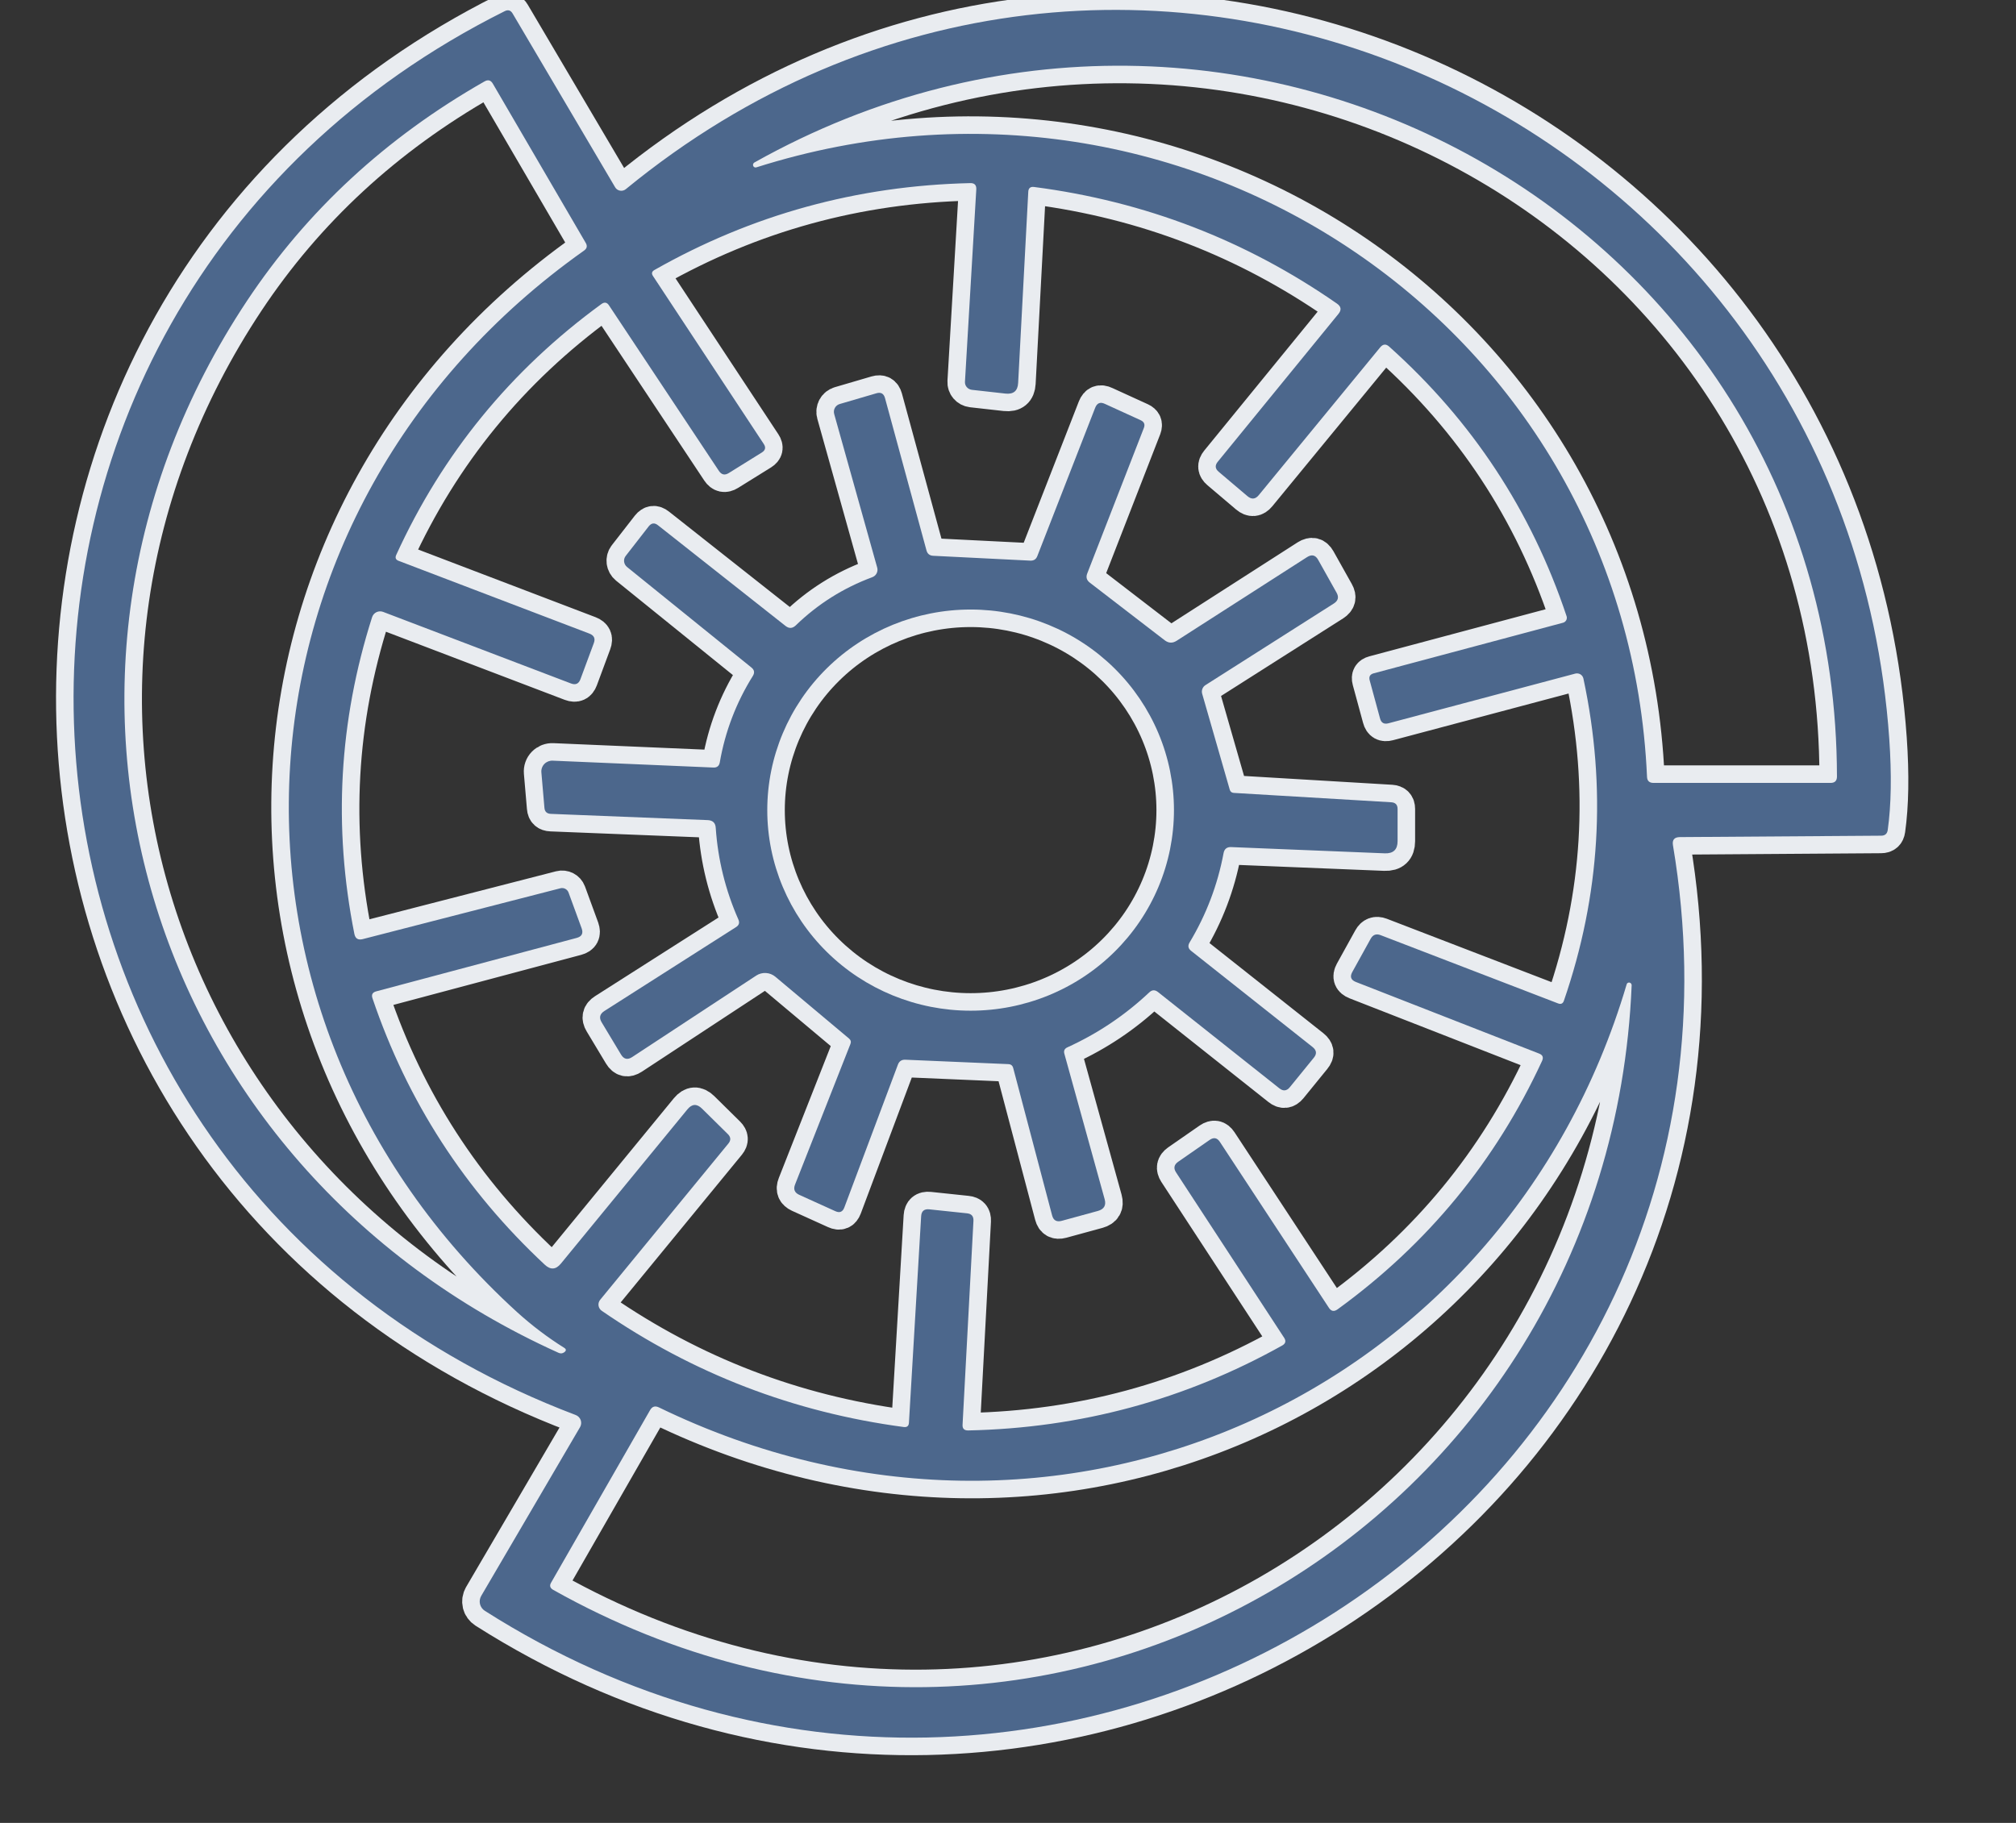 <svg width="115" height="104" viewBox="0 0 115 104" fill="none" xmlns="http://www.w3.org/2000/svg">
<rect x="0" y="0" width="115" height="104" fill="#333333" stroke="none"/>
<g clip-path="url(#clip0_8_316)">
<path d="M95.823 47.758L107.304 47.678C107.528 47.678 107.655 47.568 107.684 47.347C107.882 45.928 107.912 44.199 107.771 42.159C105.278 6.4 64.015 -12.434 35.7 10.791C35.655 10.828 35.602 10.855 35.545 10.87C35.488 10.886 35.429 10.888 35.371 10.878C35.313 10.868 35.257 10.846 35.209 10.813C35.161 10.78 35.12 10.737 35.091 10.686L29.241 0.77C29.133 0.586 28.984 0.541 28.794 0.635C-5.738 17.886 -3.475 66.965 32.834 80.727C32.901 80.751 32.961 80.79 33.011 80.84C33.061 80.889 33.099 80.949 33.124 81.015C33.148 81.081 33.157 81.151 33.151 81.221C33.145 81.291 33.124 81.359 33.089 81.42L27.451 91.048C27.368 91.19 27.343 91.358 27.381 91.516C27.419 91.675 27.518 91.812 27.656 91.9C60.254 112.629 101.784 85.97 95.431 48.218C95.382 47.915 95.512 47.762 95.823 47.758Z" stroke="#E9ECF0" stroke-width="2"/>
<path d="M43.153 9.546C67.782 1.739 92.821 18.781 93.952 44.317C93.96 44.55 94.085 44.667 94.325 44.667H104.42C104.665 44.667 104.787 44.546 104.787 44.305C104.737 12.612 70.647 -6.221 43.035 9.27C43.001 9.288 42.976 9.319 42.963 9.356C42.95 9.392 42.951 9.432 42.966 9.467C42.981 9.502 43.009 9.529 43.043 9.544C43.078 9.559 43.117 9.559 43.153 9.546Z" stroke="#E9ECF0" stroke-width="2"/>
<path d="M29.515 74.876C10.704 57.754 12.482 29.053 33.313 14.299C33.483 14.18 33.516 14.033 33.412 13.857L28.11 4.768C27.994 4.572 27.836 4.531 27.637 4.646C22.026 7.843 17.509 12.017 14.086 17.169C-0.218 38.725 8.28 66.542 31.864 77.182C31.98 77.235 32.09 77.223 32.194 77.145C32.31 77.055 32.306 76.972 32.181 76.894C31.236 76.301 30.348 75.629 29.515 74.876Z" stroke="#E9ECF0" stroke-width="2"/>
<path d="M43.458 25.816L41.574 26.987C41.346 27.13 41.158 27.089 41.008 26.864L34.742 17.426C34.627 17.246 34.481 17.22 34.307 17.346C29.14 21.116 25.238 25.887 22.602 31.66C22.528 31.823 22.573 31.936 22.739 31.997L33.624 36.149C33.889 36.251 33.972 36.433 33.872 36.695L33.108 38.755C33.012 39.013 32.834 39.093 32.573 38.994L21.856 34.91C21.796 34.887 21.731 34.876 21.666 34.879C21.601 34.881 21.537 34.897 21.478 34.924C21.419 34.952 21.367 34.991 21.324 35.039C21.281 35.087 21.249 35.143 21.229 35.205C19.335 41.141 18.997 47.167 20.215 53.283C20.269 53.549 20.429 53.647 20.694 53.578L31.97 50.677C32.062 50.653 32.16 50.665 32.245 50.709C32.33 50.753 32.396 50.827 32.43 50.916L33.182 52.971C33.282 53.253 33.186 53.433 32.896 53.51L21.465 56.558C21.249 56.615 21.177 56.746 21.247 56.951C23.236 62.83 26.512 67.897 31.075 72.153C31.402 72.46 31.709 72.439 31.995 72.092L39.212 63.292C39.473 62.973 39.751 62.959 40.045 63.249L41.518 64.702C41.692 64.874 41.703 65.054 41.549 65.242L34.233 74.159C34.196 74.205 34.169 74.259 34.153 74.316C34.138 74.373 34.134 74.433 34.143 74.491C34.152 74.55 34.172 74.606 34.204 74.656C34.235 74.707 34.277 74.75 34.326 74.784C39.527 78.366 45.269 80.576 51.551 81.414C51.738 81.438 51.837 81.358 51.849 81.174L52.546 69.381C52.566 69.095 52.72 68.966 53.006 68.995L55.157 69.222C55.418 69.246 55.542 69.39 55.529 69.651L54.908 81.285C54.895 81.506 55.003 81.614 55.231 81.61C61.626 81.475 67.595 79.86 73.14 76.765C73.335 76.655 73.372 76.507 73.252 76.323L67.085 66.885C66.932 66.648 66.972 66.448 67.204 66.284L69.006 65.033C69.238 64.874 69.431 64.911 69.584 65.144L75.801 74.606C75.933 74.815 76.101 74.846 76.304 74.698C81.43 70.974 85.318 66.25 87.966 60.526C88.057 60.326 88.001 60.187 87.798 60.109L77.348 56.025C77.062 55.914 76.992 55.726 77.137 55.46L78.188 53.559C78.316 53.326 78.505 53.257 78.753 53.351L88.873 57.245C89.039 57.31 89.151 57.261 89.209 57.098C91.285 51.076 91.656 44.945 90.322 38.706C90.311 38.658 90.29 38.612 90.261 38.572C90.232 38.531 90.194 38.497 90.151 38.471C90.108 38.446 90.061 38.429 90.011 38.422C89.961 38.414 89.91 38.417 89.862 38.43L79.207 41.264C78.95 41.333 78.788 41.241 78.722 40.987L78.132 38.817C78.074 38.604 78.152 38.469 78.368 38.412L89.159 35.529C89.198 35.519 89.234 35.501 89.266 35.476C89.297 35.451 89.324 35.421 89.343 35.386C89.362 35.351 89.374 35.312 89.377 35.273C89.381 35.233 89.377 35.193 89.364 35.155C87.355 29.141 83.979 24.012 79.238 19.769C79.06 19.613 78.894 19.626 78.741 19.805L71.804 28.25C71.609 28.487 71.393 28.506 71.157 28.305L69.516 26.913C69.313 26.741 69.296 26.551 69.466 26.343L76.348 17.91C76.534 17.686 76.507 17.489 76.267 17.322C71.07 13.708 65.312 11.49 58.992 10.668C58.776 10.639 58.665 10.733 58.656 10.95L58.078 21.854C58.053 22.303 57.813 22.504 57.357 22.455L55.436 22.24C55.323 22.226 55.22 22.171 55.147 22.085C55.074 22 55.038 21.891 55.045 21.78L55.691 10.803C55.704 10.558 55.587 10.439 55.343 10.447C48.899 10.594 42.896 12.246 37.335 15.402C37.181 15.488 37.152 15.603 37.248 15.746L43.569 25.331C43.698 25.527 43.661 25.689 43.458 25.816Z" stroke="#E9ECF0" stroke-width="2"/>
<path d="M92.79 56.16C85.834 79.66 60.285 91.312 37.59 80.297C37.374 80.191 37.206 80.24 37.086 80.445L31.435 90.294C31.336 90.465 31.375 90.602 31.553 90.704C59.489 106.379 91.801 86.982 93.075 56.209C93.076 56.173 93.064 56.138 93.04 56.11C93.017 56.082 92.985 56.063 92.949 56.057C92.914 56.051 92.878 56.058 92.849 56.077C92.819 56.096 92.798 56.125 92.79 56.16Z" stroke="#E9ECF0" stroke-width="2"/>
<path d="M60.888 59.753C62.62 58.964 64.176 57.92 65.556 56.62C65.714 56.468 65.879 56.46 66.054 56.595L72.978 62.09C73.198 62.266 73.397 62.245 73.575 62.029L74.943 60.348C75.129 60.123 75.106 59.919 74.874 59.735L67.943 54.246C67.778 54.115 67.749 53.958 67.856 53.774C68.809 52.188 69.456 50.489 69.796 48.678C69.841 48.432 69.989 48.316 70.237 48.328L78.99 48.684C79.478 48.704 79.723 48.473 79.723 47.991V46.151C79.723 45.914 79.603 45.787 79.362 45.771L70.38 45.237C70.26 45.229 70.183 45.168 70.15 45.053L68.577 39.583C68.551 39.491 68.554 39.393 68.588 39.303C68.621 39.214 68.683 39.138 68.764 39.087L76.087 34.432C76.335 34.272 76.387 34.066 76.242 33.812L75.191 31.936C75.038 31.666 74.829 31.615 74.564 31.782L67.117 36.56C66.885 36.707 66.659 36.697 66.439 36.529L62.175 33.248C61.988 33.109 61.936 32.933 62.019 32.721L65.252 24.411C65.326 24.211 65.266 24.066 65.071 23.976L63.032 23.044C62.767 22.917 62.581 22.99 62.473 23.264L59.172 31.727C59.102 31.911 58.965 31.997 58.762 31.985L53.236 31.709C53.033 31.701 52.904 31.599 52.85 31.402L50.482 22.706C50.411 22.453 50.25 22.363 49.997 22.436L47.902 23.05C47.785 23.084 47.685 23.162 47.626 23.269C47.567 23.376 47.552 23.502 47.585 23.62L50.041 32.39C50.07 32.498 50.057 32.613 50.005 32.712C49.954 32.812 49.867 32.889 49.761 32.929C48.107 33.543 46.651 34.46 45.391 35.683C45.204 35.859 45.012 35.869 44.813 35.714L37.534 29.967C37.339 29.812 37.163 29.832 37.005 30.029L35.694 31.715C35.62 31.808 35.587 31.926 35.601 32.044C35.615 32.162 35.675 32.27 35.768 32.347L42.861 38.081C43.031 38.216 43.06 38.375 42.948 38.559C41.995 40.084 41.365 41.732 41.058 43.502C41.021 43.702 40.901 43.798 40.698 43.79L31.535 43.398C31.446 43.393 31.357 43.407 31.274 43.439C31.191 43.472 31.116 43.521 31.054 43.585C30.992 43.648 30.944 43.724 30.915 43.807C30.885 43.89 30.874 43.978 30.882 44.066L31.056 46.084C31.073 46.309 31.197 46.425 31.429 46.433L40.368 46.789C40.658 46.801 40.812 46.948 40.828 47.23C40.953 49.046 41.383 50.789 42.121 52.462C42.2 52.642 42.156 52.785 41.991 52.891L34.475 57.681C34.214 57.848 34.162 58.063 34.32 58.324L35.426 60.164C35.588 60.434 35.801 60.481 36.067 60.305L43.141 55.657C43.304 55.551 43.499 55.5 43.695 55.512C43.891 55.524 44.078 55.599 44.228 55.724L48.431 59.25C48.534 59.336 48.561 59.441 48.511 59.563L45.354 67.579C45.246 67.848 45.325 68.045 45.59 68.167L47.647 69.099C47.896 69.214 48.068 69.144 48.163 68.891L51.222 60.734C51.296 60.542 51.437 60.45 51.644 60.459L57.513 60.71C57.666 60.714 57.761 60.79 57.798 60.937L60.018 69.345C60.092 69.627 60.275 69.729 60.565 69.651L62.629 69.087C62.981 68.989 63.109 68.766 63.014 68.419L60.714 60.115C60.668 59.947 60.726 59.827 60.888 59.753Z" stroke="#E9ECF0" stroke-width="2"/>
<path d="M66.967 46.219C66.967 44.716 66.667 43.228 66.084 41.84C65.501 40.451 64.647 39.19 63.57 38.127C62.493 37.065 61.214 36.222 59.807 35.647C58.4 35.071 56.891 34.775 55.368 34.775C52.291 34.775 49.341 35.981 47.166 38.127C44.99 40.273 43.768 43.184 43.768 46.219C43.768 49.254 44.99 52.164 47.166 54.31C49.341 56.457 52.291 57.662 55.368 57.662C56.891 57.662 58.4 57.366 59.807 56.791C61.214 56.216 62.493 55.373 63.57 54.31C64.647 53.248 65.501 51.986 66.084 50.598C66.667 49.21 66.967 47.722 66.967 46.219Z" stroke="#E9ECF0" stroke-width="2"/>
<path d="M114.416 -7H115V104H0V103.215L113.981 103.35C114.089 103.35 114.194 103.307 114.271 103.231C114.348 103.155 114.391 103.053 114.391 102.945L114.416 -7Z" fill="#020101" fill-opacity="0.01"/>
<path d="M95.431 48.218C101.784 85.97 60.254 112.629 27.656 91.9C27.518 91.812 27.419 91.675 27.381 91.516C27.343 91.358 27.368 91.19 27.451 91.048L33.089 81.42C33.124 81.359 33.145 81.291 33.151 81.221C33.157 81.151 33.148 81.081 33.124 81.015C33.099 80.949 33.061 80.889 33.011 80.84C32.961 80.79 32.901 80.751 32.834 80.727C-3.475 66.965 -5.738 17.886 28.794 0.635C28.984 0.541 29.133 0.586 29.241 0.77L35.091 10.686C35.12 10.737 35.161 10.78 35.209 10.813C35.257 10.846 35.313 10.868 35.371 10.878C35.429 10.888 35.488 10.886 35.545 10.87C35.602 10.855 35.655 10.828 35.7 10.791C64.015 -12.434 105.278 6.4 107.771 42.159C107.912 44.199 107.882 45.928 107.684 47.347C107.655 47.568 107.528 47.678 107.304 47.678L95.823 47.758C95.512 47.762 95.382 47.915 95.431 48.218ZM43.153 9.546C67.782 1.739 92.821 18.781 93.952 44.318C93.96 44.551 94.085 44.667 94.325 44.667H104.42C104.665 44.667 104.787 44.547 104.787 44.305C104.737 12.612 70.647 -6.221 43.035 9.27C43.001 9.288 42.976 9.319 42.963 9.356C42.95 9.392 42.951 9.432 42.966 9.467C42.981 9.502 43.009 9.53 43.043 9.544C43.078 9.559 43.117 9.559 43.153 9.546ZM29.515 74.876C10.704 57.754 12.482 29.053 33.313 14.299C33.483 14.18 33.516 14.033 33.412 13.857L28.11 4.768C27.994 4.572 27.836 4.531 27.637 4.646C22.026 7.843 17.509 12.017 14.086 17.169C-0.218 38.725 8.28 66.542 31.864 77.182C31.98 77.235 32.09 77.223 32.194 77.145C32.31 77.055 32.306 76.972 32.181 76.894C31.236 76.301 30.348 75.629 29.515 74.876ZM43.458 25.816L41.574 26.987C41.346 27.13 41.158 27.089 41.008 26.864L34.742 17.426C34.627 17.246 34.481 17.22 34.307 17.346C29.14 21.116 25.238 25.887 22.602 31.66C22.528 31.823 22.573 31.936 22.739 31.997L33.624 36.149C33.889 36.251 33.972 36.433 33.872 36.695L33.108 38.755C33.012 39.013 32.834 39.093 32.573 38.994L21.856 34.91C21.796 34.887 21.731 34.876 21.666 34.879C21.601 34.881 21.537 34.897 21.478 34.924C21.419 34.952 21.367 34.991 21.324 35.039C21.281 35.087 21.249 35.144 21.228 35.205C19.335 41.141 18.997 47.167 20.215 53.283C20.269 53.549 20.429 53.647 20.694 53.578L31.97 50.677C32.062 50.653 32.16 50.665 32.245 50.709C32.33 50.753 32.396 50.827 32.43 50.916L33.182 52.971C33.282 53.253 33.186 53.433 32.896 53.51L21.465 56.558C21.249 56.615 21.177 56.746 21.247 56.951C23.236 62.83 26.512 67.897 31.075 72.153C31.402 72.46 31.709 72.44 31.995 72.092L39.212 63.292C39.473 62.973 39.751 62.959 40.045 63.249L41.518 64.702C41.692 64.874 41.703 65.054 41.549 65.242L34.233 74.159C34.196 74.205 34.169 74.259 34.153 74.316C34.138 74.373 34.134 74.433 34.143 74.491C34.152 74.55 34.172 74.606 34.204 74.656C34.235 74.707 34.277 74.75 34.326 74.784C39.527 78.366 45.269 80.576 51.551 81.414C51.738 81.438 51.837 81.358 51.849 81.174L52.546 69.381C52.566 69.095 52.72 68.966 53.006 68.995L55.157 69.222C55.418 69.246 55.542 69.39 55.529 69.651L54.908 81.285C54.895 81.506 55.003 81.614 55.231 81.61C61.626 81.475 67.595 79.86 73.14 76.765C73.335 76.655 73.372 76.507 73.252 76.323L67.085 66.885C66.932 66.648 66.972 66.448 67.204 66.284L69.006 65.033C69.238 64.874 69.431 64.911 69.584 65.144L75.801 74.606C75.933 74.815 76.101 74.846 76.304 74.698C81.43 70.974 85.318 66.25 87.966 60.526C88.057 60.326 88.001 60.187 87.798 60.109L77.348 56.025C77.062 55.914 76.992 55.726 77.137 55.46L78.188 53.559C78.316 53.326 78.505 53.257 78.753 53.351L88.873 57.245C89.039 57.31 89.151 57.261 89.209 57.098C91.285 51.076 91.656 44.945 90.322 38.706C90.311 38.658 90.29 38.612 90.261 38.572C90.232 38.531 90.194 38.497 90.151 38.471C90.108 38.446 90.061 38.429 90.011 38.422C89.961 38.415 89.91 38.417 89.862 38.43L79.207 41.264C78.95 41.333 78.788 41.241 78.722 40.987L78.132 38.817C78.074 38.604 78.152 38.469 78.368 38.412L89.159 35.529C89.198 35.519 89.234 35.501 89.266 35.476C89.297 35.451 89.324 35.421 89.343 35.386C89.362 35.351 89.374 35.312 89.377 35.273C89.381 35.233 89.377 35.193 89.364 35.155C87.355 29.141 83.979 24.012 79.238 19.769C79.06 19.613 78.894 19.626 78.741 19.805L71.804 28.25C71.609 28.487 71.393 28.506 71.157 28.305L69.516 26.913C69.313 26.741 69.296 26.551 69.466 26.343L76.348 17.911C76.534 17.686 76.507 17.489 76.267 17.322C71.07 13.708 65.312 11.49 58.992 10.668C58.776 10.639 58.665 10.733 58.656 10.95L58.078 21.854C58.053 22.303 57.813 22.504 57.357 22.455L55.436 22.24C55.323 22.226 55.22 22.171 55.147 22.085C55.074 22 55.038 21.891 55.045 21.78L55.691 10.803C55.704 10.558 55.587 10.439 55.343 10.447C48.899 10.594 42.896 12.246 37.335 15.402C37.181 15.488 37.152 15.603 37.248 15.746L43.569 25.331C43.698 25.527 43.661 25.689 43.458 25.816ZM92.79 56.16C85.834 79.66 60.285 91.312 37.59 80.297C37.374 80.191 37.206 80.24 37.086 80.445L31.436 90.294C31.336 90.465 31.375 90.602 31.554 90.704C59.489 106.379 91.801 86.982 93.076 56.209C93.076 56.173 93.064 56.138 93.04 56.11C93.017 56.082 92.985 56.063 92.949 56.057C92.914 56.051 92.878 56.058 92.849 56.077C92.819 56.096 92.798 56.125 92.79 56.16Z" fill="#4C678C"/>
<path d="M60.714 60.115L63.014 68.419C63.109 68.766 62.981 68.989 62.628 69.087L60.565 69.651C60.275 69.729 60.092 69.627 60.017 69.345L57.798 60.937C57.761 60.79 57.666 60.714 57.512 60.71L51.644 60.459C51.437 60.45 51.296 60.542 51.222 60.734L48.163 68.891C48.068 69.144 47.896 69.214 47.647 69.099L45.59 68.167C45.325 68.045 45.246 67.848 45.353 67.579L48.511 59.563C48.561 59.441 48.534 59.336 48.431 59.25L44.228 55.724C44.078 55.599 43.891 55.524 43.694 55.512C43.498 55.5 43.304 55.551 43.141 55.657L36.066 60.305C35.801 60.481 35.588 60.434 35.426 60.164L34.32 58.324C34.162 58.063 34.214 57.848 34.475 57.681L41.99 52.891C42.156 52.785 42.2 52.642 42.121 52.462C41.383 50.789 40.952 49.046 40.828 47.23C40.812 46.948 40.658 46.801 40.368 46.789L31.429 46.433C31.197 46.425 31.073 46.309 31.056 46.084L30.882 44.066C30.874 43.978 30.885 43.89 30.915 43.807C30.944 43.724 30.991 43.648 31.053 43.585C31.115 43.521 31.19 43.472 31.273 43.439C31.357 43.407 31.446 43.393 31.535 43.398L40.697 43.79C40.901 43.798 41.021 43.702 41.058 43.502C41.365 41.732 41.995 40.084 42.948 38.559C43.06 38.375 43.031 38.216 42.861 38.081L35.768 32.347C35.675 32.27 35.615 32.162 35.601 32.044C35.587 31.926 35.62 31.808 35.694 31.715L37.005 30.029C37.163 29.832 37.339 29.812 37.533 29.967L44.813 35.714C45.012 35.869 45.204 35.859 45.391 35.683C46.651 34.46 48.107 33.543 49.761 32.929C49.867 32.889 49.954 32.812 50.005 32.712C50.057 32.613 50.069 32.498 50.041 32.39L47.585 23.62C47.552 23.502 47.566 23.376 47.626 23.269C47.685 23.162 47.784 23.084 47.902 23.05L49.997 22.436C50.25 22.363 50.411 22.453 50.482 22.706L52.85 31.402C52.904 31.599 53.033 31.701 53.236 31.709L58.762 31.985C58.965 31.997 59.102 31.911 59.172 31.727L62.473 23.264C62.581 22.99 62.767 22.917 63.032 23.044L65.071 23.976C65.266 24.066 65.326 24.211 65.252 24.411L62.019 32.721C61.936 32.933 61.988 33.109 62.175 33.248L66.439 36.529C66.659 36.697 66.884 36.707 67.116 36.56L74.564 31.782C74.829 31.615 75.038 31.666 75.191 31.936L76.242 33.812C76.387 34.066 76.335 34.272 76.086 34.432L68.764 39.087C68.683 39.138 68.621 39.214 68.588 39.303C68.554 39.393 68.55 39.491 68.577 39.583L70.15 45.053C70.183 45.168 70.26 45.229 70.38 45.237L79.362 45.771C79.603 45.787 79.723 45.914 79.723 46.151V47.991C79.723 48.473 79.478 48.704 78.989 48.684L70.237 48.328C69.988 48.316 69.841 48.432 69.796 48.678C69.456 50.489 68.809 52.188 67.856 53.774C67.748 53.958 67.777 54.115 67.943 54.246L74.874 59.735C75.106 59.919 75.129 60.123 74.943 60.348L73.575 62.029C73.397 62.245 73.198 62.266 72.978 62.09L66.053 56.595C65.879 56.46 65.714 56.468 65.556 56.62C64.176 57.92 62.62 58.964 60.888 59.753C60.726 59.827 60.668 59.947 60.714 60.115ZM66.967 46.219C66.967 44.716 66.667 43.228 66.084 41.84C65.501 40.451 64.647 39.19 63.57 38.127C62.493 37.064 61.214 36.221 59.807 35.646C58.399 35.071 56.891 34.775 55.368 34.775C52.291 34.775 49.341 35.981 47.166 38.127C44.99 40.273 43.768 43.184 43.768 46.219C43.768 49.254 44.99 52.164 47.166 54.31C49.341 56.456 52.291 57.662 55.368 57.662C56.891 57.662 58.399 57.366 59.807 56.791C61.214 56.216 62.493 55.373 63.57 54.31C64.647 53.248 65.501 51.986 66.084 50.598C66.667 49.209 66.967 47.721 66.967 46.219Z" fill="#4C678C"/>
</g>
<defs>
<clipPath id="clip0_8_316">
<rect width="115" height="111" fill="white" transform="translate(0 -7)"/>
</clipPath>
</defs>
</svg>
